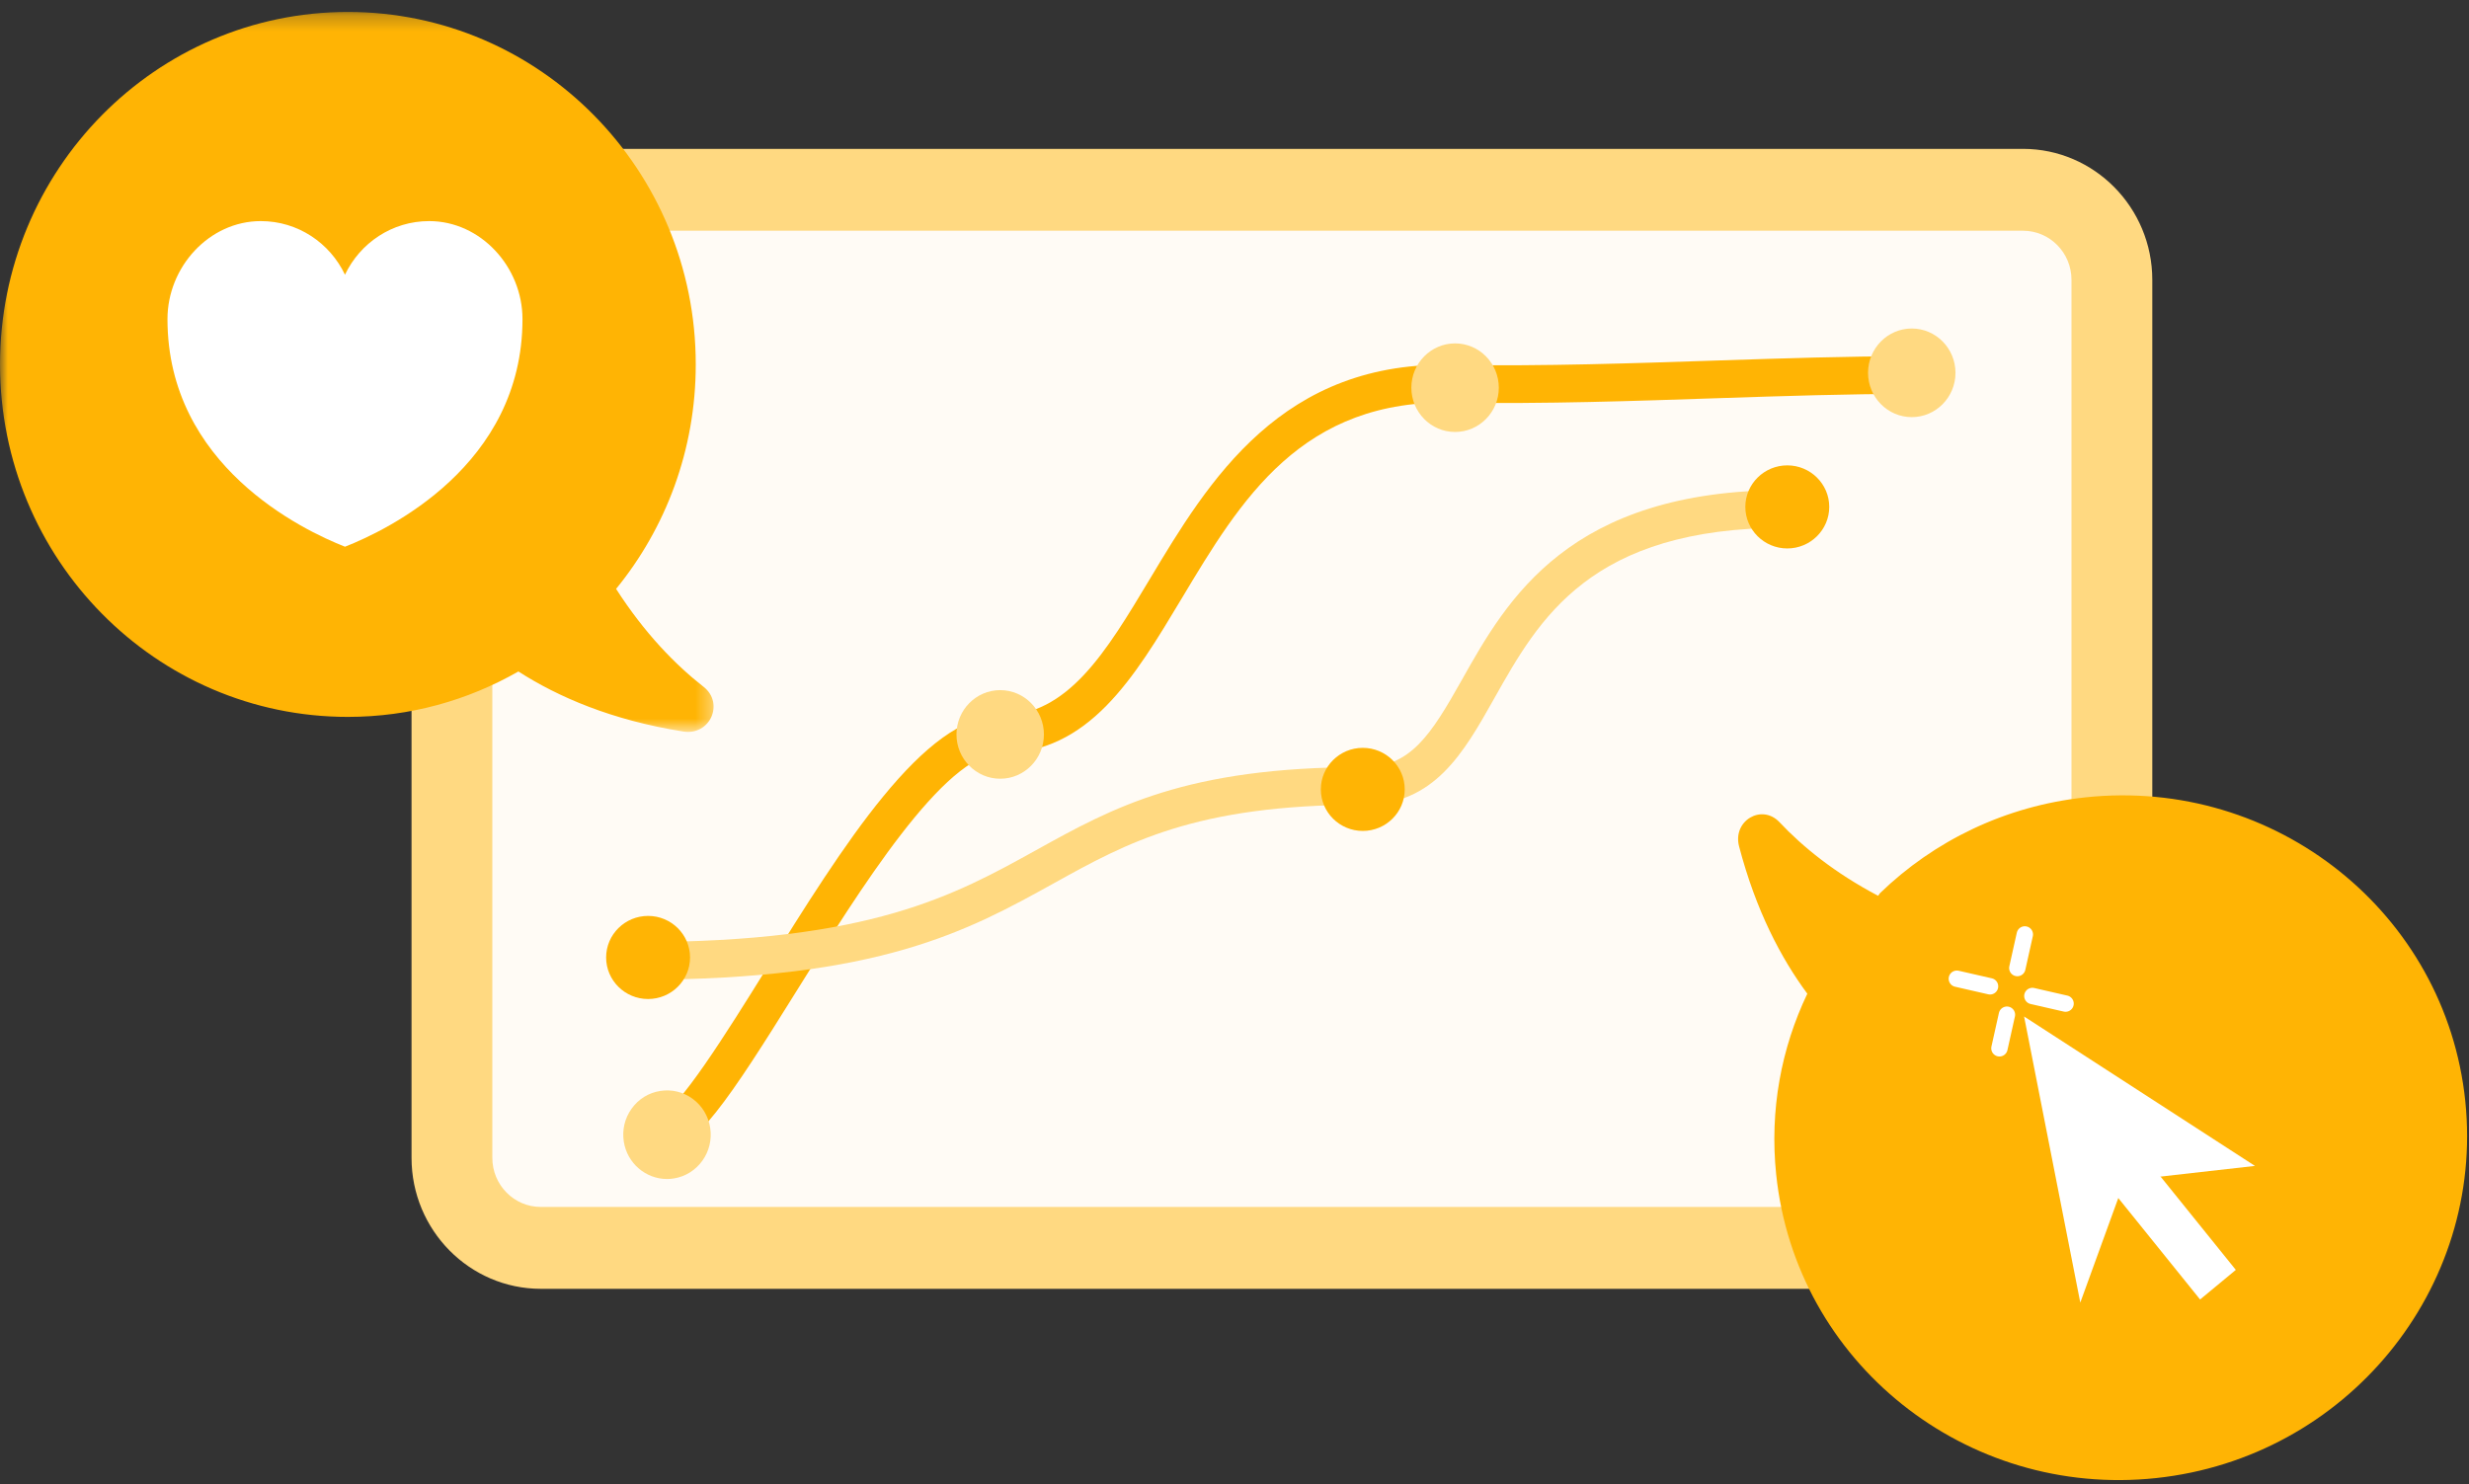 <?xml version="1.0" encoding="UTF-8"?>
<svg width="158px" height="95px" viewBox="0 0 158 95" version="1.1" xmlns="http://www.w3.org/2000/svg" xmlns:xlink="http://www.w3.org/1999/xlink">
    <rect x="0" y="0" width="158" height="95" fill="#333333" stroke="none"/>
    <!-- Generator: Sketch 48.2 (47327) - http://www.bohemiancoding.com/sketch -->
    <title>Page 1</title>
    <desc>Created with Sketch.</desc>
    <defs>
        <polygon id="path-1" points="0.001 0.261 45.665 0.261 45.665 46.344 0.001 46.344"></polygon>
    </defs>
    <g id="Plan-+-Schedule" stroke="none" stroke-width="1" fill="none" fill-rule="evenodd" transform="translate(-635, -931)">
        <g id="pages-nav" transform="translate(171, 800)">
            <g id="Grow-+-Engage" transform="translate(375, 93)">
                <g id="Page-1" transform="translate(89, 38)">
                    <path d="M34.608,82.496 C30.047,82.496 26.336,78.735 26.336,74.113 L26.336,17.913 C26.336,13.29 30.047,9.529 34.608,9.529 L129.46,9.529 C134.021,9.529 137.733,13.29 137.733,17.913 L137.733,74.113 C137.733,78.735 134.021,82.496 129.46,82.496 L34.608,82.496 Z" id="Fill-1" fill="#FFD981"></path>
                    <path d="M129.46,77.256 L34.608,77.256 C32.895,77.256 31.506,75.848 31.506,74.112 L31.506,17.912 C31.506,16.176 32.895,14.769 34.608,14.769 L129.46,14.769 C131.173,14.769 132.562,16.176 132.562,17.912 L132.562,74.112 C132.562,75.848 131.173,77.256 129.46,77.256" id="Fill-3" fill="#FFFBF5"></path>
                    <path d="M122.166,25.214 C118.236,25.214 114.211,25.346 109.951,25.487 C104.544,25.668 98.952,25.863 93.075,25.774 C83.275,25.489 79.403,31.998 75.611,38.324 C72.562,43.411 69.68,48.217 64.028,48.217 C60.447,48.217 54.979,57.001 50.986,63.414 C46.722,70.264 44.394,73.838 42.179,73.838 L42.149,71.428 C43.336,71.184 46.594,65.95 48.972,62.128 C53.969,54.104 59.133,45.806 64.028,45.806 C68.342,45.806 70.767,41.759 73.577,37.071 C77.334,30.803 82.022,22.984 93.127,23.363 C98.931,23.445 104.493,23.254 109.874,23.076 C114.154,22.935 118.197,22.803 122.166,22.803 L122.166,25.214 Z" id="Fill-5" fill="#FFB404"></path>
                    <path d="M42.684,75.467 C41.329,75.467 40.137,74.466 39.919,73.073 C39.802,72.323 39.981,71.573 40.422,70.961 C40.861,70.348 41.511,69.946 42.25,69.831 C42.984,69.715 43.725,69.891 44.329,70.336 C44.934,70.781 45.331,71.441 45.448,72.189 C45.689,73.732 44.645,75.189 43.121,75.432 C42.975,75.456 42.828,75.467 42.684,75.467" id="Fill-7" fill="#FFD981"></path>
                    <path d="M64.007,49.846 C62.463,49.846 61.208,48.575 61.208,47.012 C61.208,45.446 62.463,44.174 64.007,44.174 C65.549,44.174 66.804,45.446 66.804,47.012 C66.804,48.575 65.549,49.846 64.007,49.846" id="Fill-9" fill="#FFD981"></path>
                    <path d="M93.115,27.65 C91.573,27.65 90.318,26.379 90.318,24.816 C90.318,23.252 91.573,21.98 93.115,21.98 C94.659,21.98 95.914,23.252 95.914,24.816 C95.914,26.379 94.659,27.65 93.115,27.65" id="Fill-11" fill="#FFD981"></path>
                    <path d="M122.341,26.7 C120.798,26.7 119.543,25.428 119.543,23.865 C119.543,22.299 120.798,21.027 122.341,21.027 C123.884,21.027 125.138,22.299 125.138,23.865 C125.138,25.428 123.884,26.7 122.341,26.7" id="Fill-13" fill="#FFD981"></path>
                    <path d="M114.212,33.782 C101.766,33.782 98.503,39.583 95.623,44.703 C93.654,48.204 91.791,51.513 87.284,51.513 L87.169,51.513 C76.499,51.513 72.105,53.949 67.453,56.53 C61.973,59.569 56.305,62.711 41.005,62.711 L41.005,60.299 C55.697,60.299 61.093,57.307 66.31,54.414 C71.237,51.682 75.891,49.101 87.184,49.101 L87.266,49.101 C90.262,49.101 91.55,47.074 93.556,43.508 C96.437,38.386 100.383,31.371 114.212,31.371 L114.212,33.782 Z" id="Fill-15" fill="#FFD981"></path>
                    <path d="M42.969,61.287 C42.969,62.09 42.299,62.74 41.473,62.74 C40.648,62.74 39.978,62.09 39.978,61.287 C39.978,60.484 40.648,59.833 41.473,59.833 C42.299,59.833 42.969,60.484 42.969,61.287" id="Fill-17" fill="#25C6FE"></path>
                    <path d="M41.473,63.946 C39.993,63.946 38.788,62.753 38.788,61.286 C38.788,59.819 39.993,58.627 41.473,58.627 C42.954,58.627 44.159,59.819 44.159,61.286 C44.159,62.753 42.954,63.946 41.473,63.946" id="Fill-19" fill="#FFB404"></path>
                    <path d="M88.705,50.528 C88.705,51.331 88.035,51.981 87.209,51.981 C86.384,51.981 85.714,51.331 85.714,50.528 C85.714,49.724 86.384,49.074 87.209,49.074 C88.035,49.074 88.705,49.724 88.705,50.528" id="Fill-21" fill="#25C6FE"></path>
                    <path d="M87.209,53.187 C85.729,53.187 84.524,51.994 84.524,50.527 C84.524,49.061 85.729,47.869 87.209,47.869 C88.689,47.869 89.894,49.061 89.894,50.527 C89.894,51.994 88.689,53.187 87.209,53.187" id="Fill-23" fill="#FFB404"></path>
                    <path d="M115.87,32.446 C115.87,33.249 115.201,33.9 114.375,33.9 C113.55,33.9 112.88,33.249 112.88,32.446 C112.88,31.643 113.55,30.993 114.375,30.993 C115.201,30.993 115.87,31.643 115.87,32.446" id="Fill-25" fill="#25C6FE"></path>
                    <path d="M114.375,35.105 C112.895,35.105 111.69,33.912 111.69,32.445 C111.69,30.98 112.895,29.788 114.375,29.788 C115.855,29.788 117.06,30.98 117.06,32.445 C117.06,33.912 115.855,35.105 114.375,35.105" id="Fill-27" fill="#FFB404"></path>
                    <path d="M157.762,70.474 C156.514,58.448 145.623,49.741 133.452,51.038 C128.307,51.587 123.755,53.834 120.311,57.167 L120.186,57.339 C117.414,55.877 115.361,54.209 113.868,52.62 C112.735,51.43 110.861,52.54 111.29,54.176 C112.368,58.292 113.984,61.347 115.657,63.606 C113.989,67.092 113.237,71.057 113.664,75.175 C114.912,87.201 125.803,95.908 137.974,94.611 C150.145,93.313 159.01,82.5 157.762,70.474" id="Fill-29" fill="#FFB404"></path>
                    <path d="M129.575,59.813 L129.096,61.964" id="Stroke-31" stroke="#FFFFFF" stroke-width="1.049" stroke-linecap="round" stroke-linejoin="round"></path>
                    <path d="M132.182,64.239 L130.059,63.753" id="Stroke-33" stroke="#FFFFFF" stroke-width="1.049" stroke-linecap="round" stroke-linejoin="round"></path>
                    <path d="M127.951,67.101 L128.43,64.95" id="Stroke-35" stroke="#FFFFFF" stroke-width="1.049" stroke-linecap="round" stroke-linejoin="round"></path>
                    <path d="M125.226,62.648 L127.349,63.133" id="Stroke-37" stroke="#FFFFFF" stroke-width="1.049" stroke-linecap="round" stroke-linejoin="round"></path>
                    <polygon id="Fill-39" fill="#FFFFFF" points="129.529 65.065 133.125 83.379 135.962 75.571 144.303 74.629"></polygon>
                    <polygon id="Fill-41" fill="#FFFFFF" points="143.078 81.285 140.791 83.179 133.158 73.71 135.445 71.817"></polygon>
                    <g id="Group-45" transform="translate(0, 0.505)">
                        <mask id="mask-2" fill="white">
                            <use xlink:href="#path-1"></use>
                        </mask>
                        <g id="Clip-44"></g>
                        <path d="M45.031,43.462 C43.215,42.044 41.248,40.026 39.426,37.189 C42.611,33.287 44.524,28.282 44.524,22.822 C44.524,10.362 34.557,0.26 22.263,0.26 C9.967,0.26 0.001,10.362 0.001,22.822 C0.001,35.282 9.967,45.383 22.263,45.383 C26.23,45.383 29.948,44.319 33.174,42.476 C35.701,44.098 39.137,45.595 43.73,46.319 C45.438,46.591 46.363,44.515 45.031,43.462" id="Fill-43" fill="#FFB404" mask="url(#mask-2)"></path>
                    </g>
                    <path d="M22.076,17.585 C23.04,15.554 25.09,14.152 27.463,14.152 C30.762,14.152 33.436,17.083 33.436,20.426 C33.436,29.799 24.789,33.93 22.076,34.995 C19.362,33.928 10.717,29.797 10.717,20.426 C10.717,17.083 13.392,14.152 16.69,14.152 C19.063,14.152 21.113,15.554 22.076,17.585" id="Fill-46" fill="#FFFFFF"></path>
                </g>
            </g>
        </g>
    </g>
</svg>